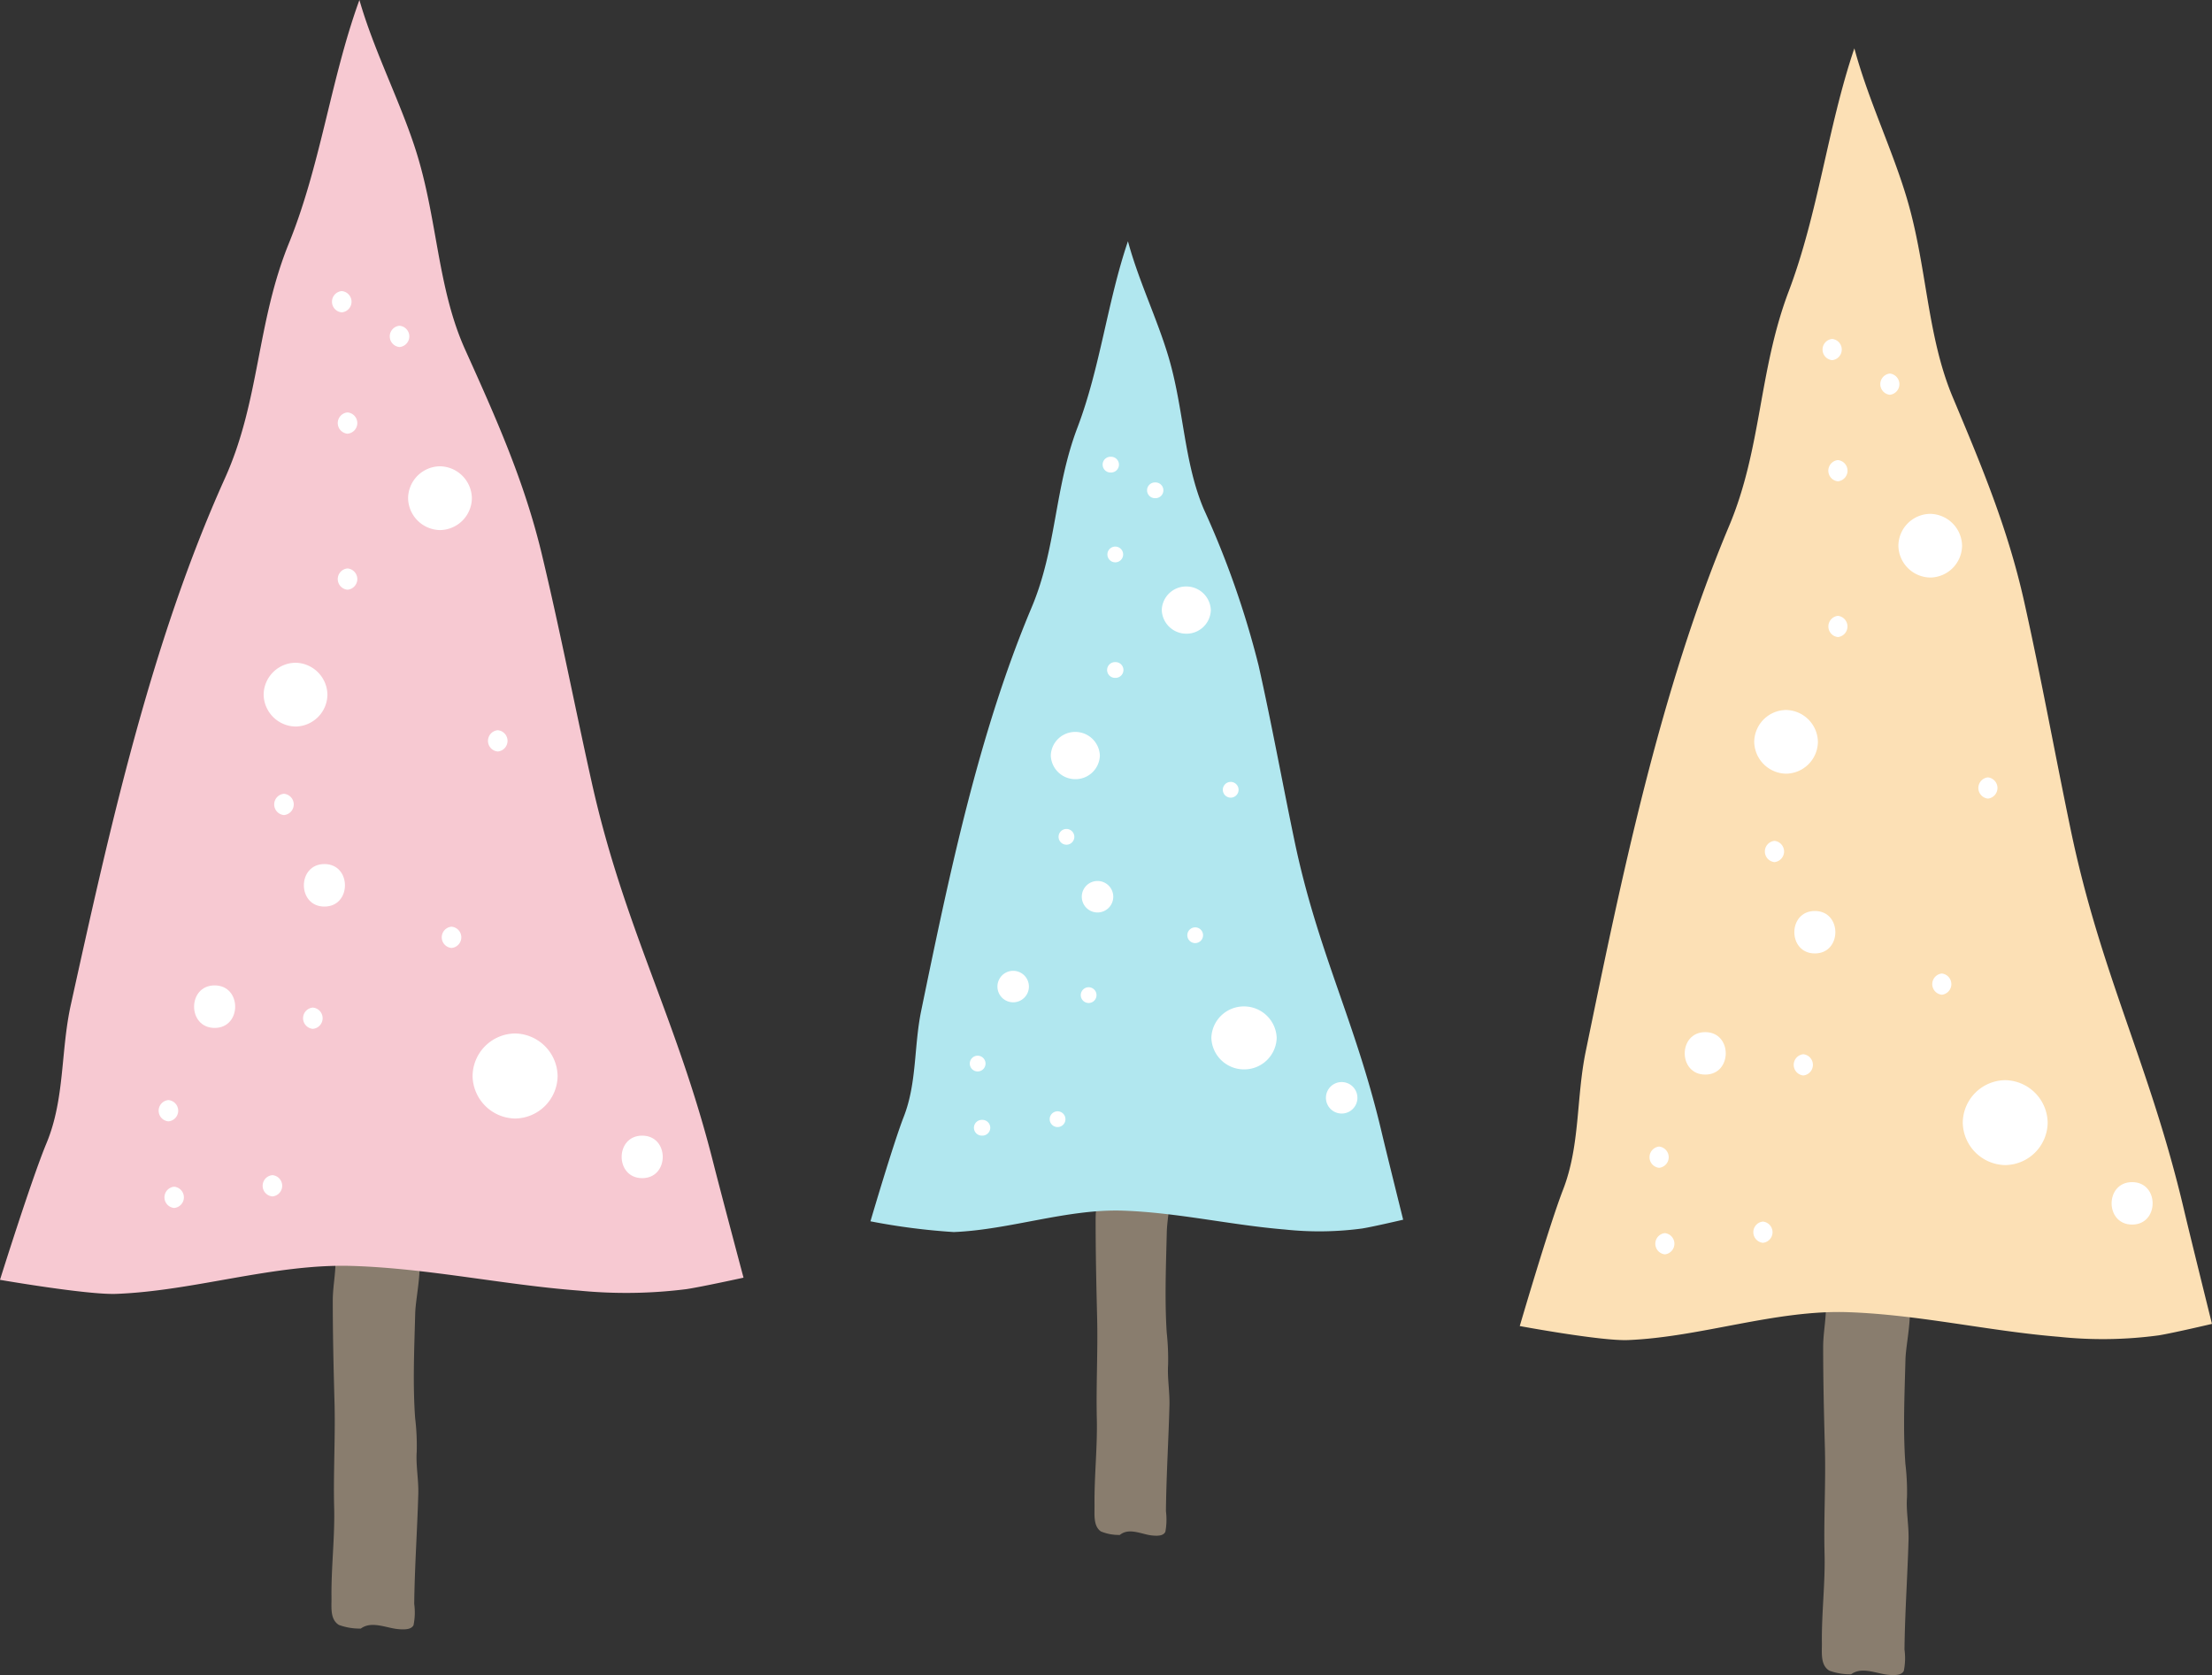 <svg xmlns="http://www.w3.org/2000/svg" width="207.355" height="157.016" viewBox="0 0 207.355 157.016">
  <rect x="0" y="0" width="207.355" height="157.016" fill="#333333" stroke="none"/>
  <g id="img_ftdeco02" transform="translate(-818.473 -538.789)">
    <g id="グループ_1" data-name="グループ 1" transform="translate(1224 -2870)">
      <path id="パス_1" data-name="パス 1" d="M-366.764,3561.131c-.171.321-.58.456-1.5.36-1.084-.113-2.444-.783-3.438-.046a5.6,5.6,0,0,1-2.056-.34c-.85-.52-.683-1.684-.694-2.562-.037-2.816.321-5.622.249-8.439-.085-3.3.123-6.607.032-9.9-.087-3.164-.162-6.333-.162-9.5,0-1.412.341-2.822.241-4.228-.079-1.1-.4-1.735.582-2.165,1.431-.624,2.692-.007,4.066.044,1.056.04,1.887-.537,2.662.526,1.2,1.651.225,5.2.177,7.019-.085,3.235-.239,6.567-.008,9.8a21.621,21.621,0,0,1,.15,3.145c-.093,1.3.187,2.629.146,4.007-.1,3.461-.338,6.8-.381,10.275A5.959,5.959,0,0,1-366.764,3561.131Z" fill="#897d6e"/>
      <path id="パス_2" data-name="パス 2" d="M-371.847,3408.82c-2.682,7.393-3.613,15.433-6.6,22.778-3.039,7.478-2.716,14.747-5.993,22.016-6.97,15.461-10.836,32.988-14.452,49.38-.957,4.337-.549,8.812-2.28,12.963-1.378,3.3-4.357,12.8-4.357,12.8s8.181,1.419,10.9,1.316c7.341-.278,14.829-2.848,22.129-2.619,7.14.224,14.135,1.77,21.242,2.312a45.112,45.112,0,0,0,10.074-.137c1.461-.22,5.355-1.075,5.355-1.075s-2.21-8.3-2.832-10.765c-3.428-13.588-8.347-21.976-11.4-35.678-1.588-7.123-2.975-14.283-4.678-21.383-1.647-6.868-4.285-12.732-7.187-19.175-2.614-5.8-2.579-12.253-4.62-18.664-1.47-4.614-3.912-9.3-5.289-14.1Z" fill="#f7c9d2"/>
      <g id="グループ_21" data-name="グループ 21">
        <g id="グループ_4" data-name="グループ 4">
          <path id="パス_3" data-name="パス 3" d="M-376.2,3505.23a1,1,0,0,0,0-1.993,1,1,0,0,0,0,1.993Z" fill="#fff"/>
        </g>
        <g id="グループ_5" data-name="グループ 5">
          <path id="パス_4" data-name="パス 4" d="M-363.2,3497.647a1,1,0,0,0,0-1.993,1,1,0,0,0,0,1.993Z" fill="#fff"/>
        </g>
        <g id="グループ_6" data-name="グループ 6">
          <path id="パス_5" data-name="パス 5" d="M-378.907,3485.19a1,1,0,0,0,0-1.993,1,1,0,0,0,0,1.993Z" fill="#fff"/>
        </g>
        <g id="グループ_7" data-name="グループ 7">
          <path id="パス_6" data-name="パス 6" d="M-372.949,3464.066a1,1,0,0,0,0-1.993,1,1,0,0,0,0,1.993Z" fill="#fff"/>
        </g>
        <g id="グループ_8" data-name="グループ 8">
          <path id="パス_7" data-name="パス 7" d="M-368.074,3441.318a1,1,0,0,0,0-1.993,1,1,0,0,0,0,1.993Z" fill="#fff"/>
        </g>
        <g id="グループ_9" data-name="グループ 9">
          <path id="パス_8" data-name="パス 8" d="M-373.49,3438.068a1,1,0,0,0,0-1.993,1,1,0,0,0,0,1.993Z" fill="#fff"/>
        </g>
        <g id="グループ_10" data-name="グループ 10">
          <path id="パス_9" data-name="パス 9" d="M-372.949,3449.442a1,1,0,0,0,0-1.993,1,1,0,0,0,0,1.993Z" fill="#fff"/>
        </g>
        <g id="グループ_11" data-name="グループ 11">
          <path id="パス_10" data-name="パス 10" d="M-358.866,3479.232a1,1,0,0,0,0-1.993,1,1,0,0,0,0,1.993Z" fill="#fff"/>
        </g>
        <g id="グループ_12" data-name="グループ 12">
          <path id="パス_11" data-name="パス 11" d="M-389.739,3513.9a1,1,0,0,0,0-1.993,1,1,0,0,0,0,1.993Z" fill="#fff"/>
        </g>
        <g id="グループ_13" data-name="グループ 13">
          <path id="パス_12" data-name="パス 12" d="M-389.2,3522.02a1,1,0,0,0,0-1.992,1,1,0,0,0,0,1.992Z" fill="#fff"/>
        </g>
        <g id="グループ_14" data-name="グループ 14">
          <path id="パス_13" data-name="パス 13" d="M-379.99,3520.937a1,1,0,0,0,0-1.993,1,1,0,0,0,0,1.993Z" fill="#fff"/>
        </g>
        <g id="グループ_15" data-name="グループ 15">
          <path id="パス_14" data-name="パス 14" d="M-364.283,3458.476a3.023,3.023,0,0,0,2.99-2.989,3.042,3.042,0,0,0-2.99-2.989,3.023,3.023,0,0,0-2.989,2.989,3.042,3.042,0,0,0,2.989,2.989Z" fill="#fff"/>
        </g>
        <g id="グループ_16" data-name="グループ 16">
          <path id="パス_15" data-name="パス 15" d="M-377.823,3476.891a3.023,3.023,0,0,0,2.989-2.989,3.042,3.042,0,0,0-2.989-2.989,3.023,3.023,0,0,0-2.99,2.989,3.042,3.042,0,0,0,2.99,2.989Z" fill="#fff"/>
        </g>
        <g id="グループ_17" data-name="グループ 17">
          <path id="パス_16" data-name="パス 16" d="M-357.241,3513.635a4.03,4.03,0,0,0,3.985-3.985,4.054,4.054,0,0,0-3.985-3.986,4.03,4.03,0,0,0-3.986,3.986,4.055,4.055,0,0,0,3.986,3.985Z" fill="#fff"/>
        </g>
        <g id="グループ_18" data-name="グループ 18">
          <path id="パス_17" data-name="パス 17" d="M-375.115,3493.769c2.564,0,2.569-3.986,0-3.986s-2.569,3.986,0,3.986Z" fill="#fff"/>
        </g>
        <g id="グループ_19" data-name="グループ 19">
          <path id="パス_18" data-name="パス 18" d="M-385.406,3505.143c2.564,0,2.569-3.986,0-3.986s-2.569,3.986,0,3.986Z" fill="#fff"/>
        </g>
        <g id="グループ_20" data-name="グループ 20">
          <path id="パス_19" data-name="パス 19" d="M-345.326,3519.225c2.565,0,2.569-3.985,0-3.985s-2.568,3.985,0,3.985Z" fill="#fff"/>
        </g>
      </g>
    </g>
    <g id="グループ_2" data-name="グループ 2" transform="translate(1224 -2870)">
      <path id="パス_20" data-name="パス 20" d="M-227.063,3565.415c-.171.321-.579.456-1.5.36-1.083-.113-2.44-.782-3.433-.046a5.575,5.575,0,0,1-2.052-.34c-.848-.519-.682-1.681-.693-2.558-.037-2.812.321-5.613.249-8.425-.085-3.3.123-6.6.032-9.886-.087-3.159-.163-6.323-.162-9.488,0-1.41.34-2.817.24-4.222-.078-1.1-.4-1.731.581-2.161,1.429-.622,2.688-.006,4.06.045,1.054.039,1.884-.536,2.657.525,1.2,1.648.225,5.188.177,7.007-.084,3.23-.238,6.557-.007,9.781a21.826,21.826,0,0,1,.15,3.14c-.094,1.295.186,2.624.145,4-.1,3.455-.338,6.787-.38,10.258A5.94,5.94,0,0,1-227.063,3565.415Z" fill="#897d6e"/>
      <path id="パス_21" data-name="パス 21" d="M-231.707,3413.349c-2.5,7.381-3.364,15.409-6.143,22.742-2.829,7.465-2.529,14.722-5.58,21.98-6.488,15.437-10.088,32.935-13.454,49.3-.891,4.331-.511,8.8-2.123,12.943-1.283,3.3-4.056,12.775-4.056,12.775s7.616,1.417,10.148,1.314c6.835-.277,13.807-2.844,20.6-2.615,6.646.224,13.159,1.768,19.776,2.308a39.173,39.173,0,0,0,9.379-.136c1.359-.22,4.985-1.074,4.985-1.074s-2.058-8.289-2.636-10.747c-3.192-13.566-7.772-21.941-10.616-35.621-1.479-7.111-2.771-14.259-4.356-21.348-1.533-6.858-3.989-12.712-6.691-19.145-2.433-5.793-2.4-12.233-4.3-18.634-1.367-4.606-3.642-9.281-4.923-14.073Z" fill="#fce0b5"/>
      <g id="グループ_39" data-name="グループ 39">
        <g id="グループ_22" data-name="グループ 22">
          <path id="パス_22" data-name="パス 22" d="M-236.483,3509.6a1,1,0,0,0,0-1.99,1,1,0,0,0,0,1.99Z" fill="#fff"/>
        </g>
        <g id="グループ_23" data-name="グループ 23">
          <path id="パス_23" data-name="パス 23" d="M-223.5,3502.033a1,1,0,0,0,0-1.989,1,1,0,0,0,0,1.989Z" fill="#fff"/>
        </g>
        <g id="グループ_24" data-name="グループ 24">
          <path id="パス_24" data-name="パス 24" d="M-239.186,3489.6a1,1,0,0,0,0-1.99,1,1,0,0,0,0,1.99Z" fill="#fff"/>
        </g>
        <g id="グループ_25" data-name="グループ 25">
          <path id="パス_25" data-name="パス 25" d="M-233.238,3468.506a1,1,0,0,0,0-1.989,1,1,0,0,0,0,1.989Z" fill="#fff"/>
        </g>
        <g id="グループ_26" data-name="グループ 26">
          <path id="パス_26" data-name="パス 26" d="M-228.371,3445.794a1,1,0,0,0,0-1.989,1,1,0,0,0,0,1.989Z" fill="#fff"/>
        </g>
        <g id="グループ_27" data-name="グループ 27">
          <path id="パス_27" data-name="パス 27" d="M-233.779,3442.55a1,1,0,0,0,0-1.99,1,1,0,0,0,0,1.99Z" fill="#fff"/>
        </g>
        <g id="グループ_28" data-name="グループ 28">
          <path id="パス_28" data-name="パス 28" d="M-233.238,3453.906a1,1,0,0,0,0-1.99,1,1,0,0,0,0,1.99Z" fill="#fff"/>
        </g>
        <g id="グループ_29" data-name="グループ 29">
          <path id="パス_29" data-name="パス 29" d="M-219.178,3483.647a1,1,0,0,0,0-1.989,1,1,0,0,0,0,1.989Z" fill="#fff"/>
        </g>
        <g id="グループ_30" data-name="グループ 30">
          <path id="パス_30" data-name="パス 30" d="M-250,3518.256a1,1,0,0,0,0-1.99,1,1,0,0,0,0,1.99Z" fill="#fff"/>
        </g>
        <g id="グループ_31" data-name="グループ 31">
          <path id="パス_31" data-name="パス 31" d="M-249.461,3526.367a1,1,0,0,0,0-1.989,1,1,0,0,0,0,1.989Z" fill="#fff"/>
        </g>
        <g id="グループ_32" data-name="グループ 32">
          <path id="パス_32" data-name="パス 32" d="M-240.268,3525.286a1,1,0,0,0,0-1.99,1,1,0,0,0,0,1.99Z" fill="#fff"/>
        </g>
        <g id="グループ_33" data-name="グループ 33">
          <path id="パス_33" data-name="パス 33" d="M-224.586,3462.925a3.018,3.018,0,0,0,2.985-2.984,3.038,3.038,0,0,0-2.985-2.985,3.017,3.017,0,0,0-2.984,2.985,3.035,3.035,0,0,0,2.984,2.984Z" fill="#fff"/>
        </g>
        <g id="グループ_34" data-name="グループ 34">
          <path id="パス_34" data-name="パス 34" d="M-238.1,3481.311a3.019,3.019,0,0,0,2.985-2.984,3.038,3.038,0,0,0-2.985-2.985,3.018,3.018,0,0,0-2.984,2.985,3.035,3.035,0,0,0,2.984,2.984Z" fill="#fff"/>
        </g>
        <g id="グループ_35" data-name="グループ 35">
          <path id="パス_35" data-name="パス 35" d="M-217.556,3518a4.023,4.023,0,0,0,3.979-3.979,4.048,4.048,0,0,0-3.979-3.98,4.023,4.023,0,0,0-3.979,3.98,4.048,4.048,0,0,0,3.979,3.979Z" fill="#fff"/>
        </g>
        <g id="グループ_36" data-name="グループ 36">
          <path id="パス_36" data-name="パス 36" d="M-235.4,3498.161c2.56,0,2.565-3.979,0-3.979s-2.565,3.979,0,3.979Z" fill="#fff"/>
        </g>
        <g id="グループ_37" data-name="グループ 37">
          <path id="パス_37" data-name="パス 37" d="M-245.675,3509.517c2.56,0,2.564-3.979,0-3.979s-2.565,3.979,0,3.979Z" fill="#fff"/>
        </g>
        <g id="グループ_38" data-name="グループ 38">
          <path id="パス_38" data-name="パス 38" d="M-205.659,3523.577c2.56,0,2.564-3.979,0-3.979s-2.565,3.979,0,3.979Z" fill="#fff"/>
        </g>
      </g>
    </g>
    <g id="グループ_3" data-name="グループ 3" transform="translate(1224 -2870)">
      <path id="パス_39" data-name="パス 39" d="M-296.283,3552.367c-.147.308-.5.438-1.3.346-.936-.109-2.109-.753-2.968-.044a4.386,4.386,0,0,1-1.774-.327c-.734-.5-.59-1.618-.6-2.462-.032-2.7.278-5.4.215-8.106-.073-3.173.107-6.347.028-9.513-.075-3.039-.141-6.083-.14-9.128,0-1.357.294-2.711.208-4.062-.068-1.062-.35-1.666.5-2.08,1.235-.6,2.324-.006,3.51.043.912.038,1.63-.516,2.3.505,1.038,1.586.194,4.992.153,6.742-.074,3.108-.206,6.309-.007,9.411a23.278,23.278,0,0,1,.13,3.021c-.081,1.247.161,2.526.126,3.85-.089,3.324-.293,6.53-.329,9.87A6.352,6.352,0,0,1-296.283,3552.367Z" fill="#897d6e"/>
      <path id="パス_40" data-name="パス 40" d="M-299.8,3431.426c-1.922,5.661-2.588,11.819-4.727,17.443-2.177,5.726-1.946,11.293-4.294,16.86-4.993,11.84-7.763,25.262-10.354,37.814-.686,3.322-.393,6.749-1.634,9.927-.987,2.53-3.121,9.8-3.121,9.8a61.028,61.028,0,0,0,7.81,1.008c5.259-.213,10.625-2.181,15.854-2.006,5.116.172,10.127,1.356,15.219,1.771a30.249,30.249,0,0,0,7.218-.1c1.046-.168,3.836-.823,3.836-.823s-1.583-6.358-2.028-8.244c-2.457-10.405-5.981-16.829-8.17-27.322-1.138-5.454-2.132-10.937-3.352-16.374a84.6,84.6,0,0,0-5.149-14.685c-1.873-4.443-1.848-9.382-3.31-14.292-1.053-3.533-2.8-7.119-3.789-10.795Z" fill="#b1e7ef"/>
      <g id="グループ_57" data-name="グループ 57">
        <g id="グループ_40" data-name="グループ 40">
          <path id="パス_41" data-name="パス 41" d="M-303.477,3502.806a.737.737,0,1,0,0-1.475.737.737,0,1,0,0,1.475Z" fill="#fff"/>
        </g>
        <g id="グループ_41" data-name="グループ 41">
          <path id="パス_42" data-name="パス 42" d="M-293.489,3497.192a.737.737,0,1,0,0-1.475.737.737,0,1,0,0,1.475Z" fill="#fff"/>
        </g>
        <g id="グループ_42" data-name="グループ 42">
          <path id="パス_43" data-name="パス 43" d="M-305.557,3487.969a.738.738,0,1,0,0-1.476.738.738,0,1,0,0,1.476Z" fill="#fff"/>
        </g>
        <g id="グループ_43" data-name="グループ 43">
          <path id="パス_44" data-name="パス 44" d="M-300.98,3472.329a.738.738,0,1,0,0-1.475.738.738,0,1,0,0,1.475Z" fill="#fff"/>
        </g>
        <g id="グループ_44" data-name="グループ 44">
          <path id="パス_45" data-name="パス 45" d="M-297.235,3455.486a.738.738,0,1,0,0-1.475.738.738,0,1,0,0,1.475Z" fill="#fff"/>
        </g>
        <g id="グループ_45" data-name="グループ 45">
          <path id="パス_46" data-name="パス 46" d="M-301.4,3453.08a.738.738,0,1,0,0-1.475.738.738,0,1,0,0,1.475Z" fill="#fff"/>
        </g>
        <g id="グループ_46" data-name="グループ 46">
          <path id="パス_47" data-name="パス 47" d="M-300.98,3461.5a.738.738,0,1,0,0-1.476.738.738,0,1,0,0,1.476Z" fill="#fff"/>
        </g>
        <g id="グループ_47" data-name="グループ 47">
          <path id="パス_48" data-name="パス 48" d="M-290.16,3483.558a.738.738,0,1,0,0-1.476.738.738,0,1,0,0,1.476Z" fill="#fff"/>
        </g>
        <g id="グループ_48" data-name="グループ 48">
          <path id="パス_49" data-name="パス 49" d="M-313.88,3509.223a.738.738,0,1,0,0-1.476.738.738,0,1,0,0,1.476Z" fill="#fff"/>
        </g>
        <g id="グループ_49" data-name="グループ 49">
          <path id="パス_50" data-name="パス 50" d="M-313.464,3515.238a.738.738,0,1,0,0-1.475.738.738,0,1,0,0,1.475Z" fill="#fff"/>
        </g>
        <g id="グループ_50" data-name="グループ 50">
          <path id="パス_51" data-name="パス 51" d="M-306.39,3514.436a.738.738,0,1,0,0-1.476.738.738,0,1,0,0,1.476Z" fill="#fff"/>
        </g>
        <g id="グループ_51" data-name="グループ 51">
          <path id="パス_52" data-name="パス 52" d="M-294.322,3468.19a2.281,2.281,0,0,0,2.3-2.213,2.3,2.3,0,0,0-2.3-2.213,2.281,2.281,0,0,0-2.3,2.213,2.3,2.3,0,0,0,2.3,2.213Z" fill="#fff"/>
        </g>
        <g id="グループ_52" data-name="グループ 52">
          <path id="パス_53" data-name="パス 53" d="M-304.725,3481.825a2.282,2.282,0,0,0,2.3-2.213,2.3,2.3,0,0,0-2.3-2.214,2.282,2.282,0,0,0-2.3,2.214,2.3,2.3,0,0,0,2.3,2.213Z" fill="#fff"/>
        </g>
        <g id="グループ_53" data-name="グループ 53">
          <path id="パス_54" data-name="パス 54" d="M-288.912,3509.03a3.042,3.042,0,0,0,3.063-2.951,3.062,3.062,0,0,0-3.063-2.951,3.042,3.042,0,0,0-3.062,2.951,3.061,3.061,0,0,0,3.062,2.951Z" fill="#fff"/>
        </g>
        <g id="グループ_54" data-name="グループ 54">
          <path id="パス_55" data-name="パス 55" d="M-302.644,3494.321a1.475,1.475,0,1,0,0-2.951,1.475,1.475,0,1,0,0,2.951Z" fill="#fff"/>
        </g>
        <g id="グループ_55" data-name="グループ 55">
          <path id="パス_56" data-name="パス 56" d="M-310.551,3502.742a1.475,1.475,0,1,0,0-2.951,1.475,1.475,0,1,0,0,2.951Z" fill="#fff"/>
        </g>
        <g id="グループ_56" data-name="グループ 56">
          <path id="パス_57" data-name="パス 57" d="M-279.757,3513.169a1.475,1.475,0,1,0,0-2.951,1.475,1.475,0,1,0,0,2.951Z" fill="#fff"/>
        </g>
      </g>
    </g>
  </g>
</svg>
